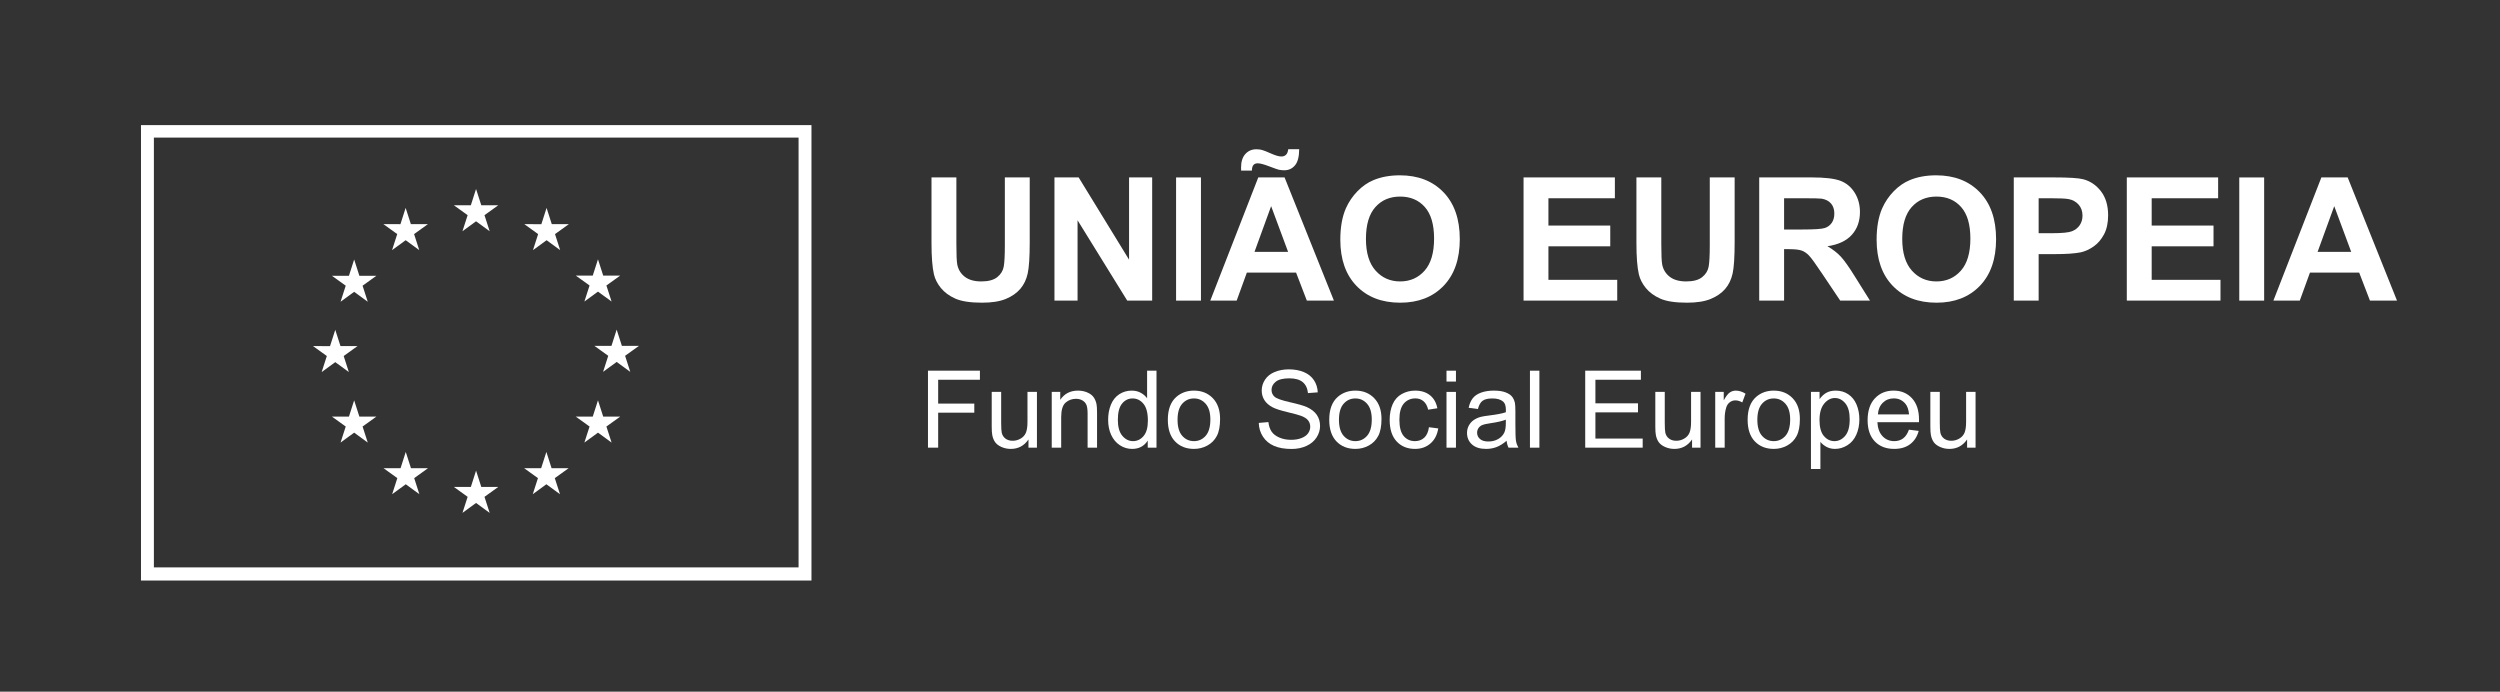 <?xml version="1.0" encoding="UTF-8" standalone="no"?>
<!DOCTYPE svg PUBLIC "-//W3C//DTD SVG 1.1//EN" "http://www.w3.org/Graphics/SVG/1.1/DTD/svg11.dtd">
<svg width="100%" height="100%" viewBox="0 0 1453 402" version="1.1" xmlns="http://www.w3.org/2000/svg" xmlns:xlink="http://www.w3.org/1999/xlink" xml:space="preserve" xmlns:serif="http://www.serif.com/" style="fill-rule:evenodd;clip-rule:evenodd;stroke-linejoin:round;stroke-miterlimit:2;">
    <rect x="0" y="0" width="1453" height="402" fill="#333333" stroke="none"/>
    <g transform="matrix(4.167,0,0,4.167,0,8.512)">
        <path d="M113.181,15.407L113.181,78.928L19.664,78.928L19.664,15.407L113.181,15.407ZM111.382,17.148L21.463,17.148L21.463,77.095L111.382,77.095L111.382,17.148Z" style="fill:white;"/>
    </g>
    <g transform="matrix(4.167,0,0,4.167,268.779,109.839)">
        <path d="M0,5.891L1.896,4.506L3.794,5.891L3.072,3.652L4.999,2.267L2.624,2.267L1.896,0L1.17,2.269L-1.204,2.267L0.722,3.652L0,5.891Z" style="fill:white;fill-rule:nonzero;"/>
    </g>
    <g transform="matrix(4.167,0,0,4.167,227.865,120.823)">
        <path d="M0,5.893L1.897,4.508L3.793,5.893L3.072,3.654L4.998,2.269L2.623,2.269L1.896,0L1.169,2.271L-1.205,2.269L0.721,3.654L0,5.893Z" style="fill:white;fill-rule:nonzero;"/>
    </g>
    <g transform="matrix(4.167,0,0,4.167,205.835,175.38)">
        <path d="M0,-5.893L-0.728,-3.622L-3.102,-3.624L-1.176,-2.239L-1.897,0L0,-1.385L1.897,0L1.175,-2.239L3.101,-3.624L0.727,-3.624L0,-5.893Z" style="fill:white;fill-rule:nonzero;"/>
    </g>
    <g transform="matrix(4.167,0,0,4.167,194.853,197.459)">
        <path d="M0,3.123L1.896,4.508L1.175,2.269L3.101,0.884L0.727,0.884L0,-1.385L-0.728,0.889L-3.103,0.884L-1.176,2.269L-1.897,4.508L0,3.123Z" style="fill:white;fill-rule:nonzero;"/>
    </g>
    <g transform="matrix(4.167,0,0,4.167,208.863,247.772)">
        <path d="M0,-1.355L-0.727,-3.624L-1.454,-1.353L-3.828,-1.355L-1.902,0.03L-2.624,2.269L-0.727,0.882L1.171,2.269L0.448,0.03L2.374,-1.355L0,-1.355Z" style="fill:white;fill-rule:nonzero;"/>
    </g>
    <g transform="matrix(4.167,0,0,4.167,238.855,277.775)">
        <path d="M0,-1.357L-0.727,-3.624L-1.452,-1.355L-3.828,-1.357L-1.902,0.027L-2.623,2.267L-0.726,0.882L1.171,2.267L0.45,0.027L2.376,-1.357L0,-1.357Z" style="fill:white;fill-rule:nonzero;"/>
    </g>
    <g transform="matrix(4.167,0,0,4.167,279.716,288.633)">
        <path d="M0,-1.355L-0.727,-3.624L-1.452,-1.352L-3.828,-1.355L-1.902,0.03L-2.623,2.269L-0.726,0.884L1.171,2.269L0.448,0.03L2.376,-1.355L0,-1.355Z" style="fill:white;fill-rule:nonzero;"/>
    </g>
    <g transform="matrix(4.167,0,0,4.167,320.577,277.775)">
        <path d="M0,-1.357L-0.726,-3.624L-1.454,-1.355L-3.827,-1.357L-1.902,0.027L-2.623,2.267L-0.726,0.882L1.172,2.267L0.448,0.027L2.376,-1.357L0,-1.357Z" style="fill:white;fill-rule:nonzero;"/>
    </g>
    <g transform="matrix(4.167,0,0,4.167,350.582,247.772)">
        <path d="M0,-1.355L-0.729,-3.624L-1.457,-1.353L-3.83,-1.355L-1.902,0.03L-2.626,2.269L-0.729,0.882L1.169,2.269L0.446,0.03L2.373,-1.355L0,-1.355Z" style="fill:white;fill-rule:nonzero;"/>
    </g>
    <g transform="matrix(4.167,0,0,4.167,371.338,206.675)">
        <path d="M0,-1.355L-2.376,-1.355L-3.104,-3.624L-3.83,-1.353L-6.205,-1.355L-4.278,0.029L-4.999,2.269L-3.104,0.882L-1.206,2.269L-1.928,0.029L0,-1.355Z" style="fill:white;fill-rule:nonzero;"/>
    </g>
    <g transform="matrix(4.167,0,0,4.167,339.64,150.714)">
        <path d="M0,5.89L1.897,4.505L3.795,5.89L3.072,3.651L4.999,2.268L2.626,2.268L1.897,0L1.169,2.271L-1.204,2.268L0.724,3.651L0,5.89Z" style="fill:white;fill-rule:nonzero;"/>
    </g>
    <g transform="matrix(4.167,0,0,4.167,317.668,145.387)">
        <path d="M0,-5.893L-0.726,-3.622L-3.102,-3.626L-1.177,-2.239L-1.897,0L0.003,-1.387L1.897,0L1.177,-2.239L3.104,-3.626L0.726,-3.626L0,-5.893Z" style="fill:white;fill-rule:nonzero;"/>
    </g>
    <g transform="matrix(4.167,0,0,4.167,541.39,175.921)">
        <path d="M0,-17.473L3.469,-17.473L3.469,-8.168C3.469,-6.692 3.512,-5.735 3.598,-5.297C3.746,-4.594 4.1,-4.03 4.658,-3.604C5.217,-3.178 5.98,-2.965 6.949,-2.965C7.934,-2.965 8.676,-3.166 9.176,-3.569C9.676,-3.971 9.977,-4.465 10.078,-5.051C10.18,-5.637 10.23,-6.61 10.23,-7.969L10.23,-17.473L13.699,-17.473L13.699,-8.45C13.699,-6.387 13.605,-4.93 13.418,-4.078C13.23,-3.227 12.885,-2.508 12.381,-1.922C11.877,-1.336 11.203,-0.869 10.359,-0.522C9.516,-0.174 8.414,0 7.055,0C5.414,0 4.17,-0.19 3.322,-0.569C2.475,-0.948 1.805,-1.44 1.312,-2.045C0.82,-2.651 0.496,-3.285 0.34,-3.95C0.113,-4.934 0,-6.387 0,-8.309L0,-17.473Z" style="fill:white;fill-rule:nonzero;"/>
    </g>
    <g transform="matrix(4.167,0,0,4.167,612.85,103.115)">
        <path d="M0,17.18L0,0L3.375,0L10.406,11.473L10.406,0L13.629,0L13.629,17.18L10.148,17.18L3.223,5.977L3.223,17.18L0,17.18Z" style="fill:white;fill-rule:nonzero;"/>
    </g>
    <g transform="matrix(4.167,0,0,4.167,0,-123.759)">
        <rect x="164.036" y="54.45" width="3.469" height="17.18" style="fill:white;"/>
    </g>
    <g transform="matrix(4.167,0,0,4.167,748.645,115.032)">
        <path d="M0,7.523L-2.367,1.148L-4.687,7.523L0,7.523ZM-5.051,-3.809L-6.551,-3.809C-6.559,-3.989 -6.562,-4.129 -6.562,-4.231C-6.562,-5.051 -6.363,-5.682 -5.965,-6.123C-5.566,-6.565 -5.055,-6.786 -4.43,-6.786C-4.156,-6.786 -3.902,-6.756 -3.668,-6.698C-3.434,-6.639 -3.006,-6.471 -2.385,-6.194C-1.764,-5.916 -1.277,-5.778 -0.926,-5.778C-0.676,-5.778 -0.467,-5.856 -0.299,-6.012C-0.131,-6.168 -0.023,-6.43 0.023,-6.797L1.547,-6.797C1.539,-5.743 1.342,-4.989 0.955,-4.536C0.568,-4.082 0.07,-3.856 -0.539,-3.856C-0.805,-3.856 -1.066,-3.883 -1.324,-3.938C-1.504,-3.985 -1.953,-4.145 -2.672,-4.418C-3.391,-4.692 -3.914,-4.829 -4.242,-4.829C-4.492,-4.829 -4.687,-4.752 -4.828,-4.6C-4.969,-4.448 -5.043,-4.184 -5.051,-3.809M6.387,14.32L2.613,14.32L1.113,10.418L-5.754,10.418L-7.172,14.32L-10.852,14.32L-4.16,-2.86L-0.492,-2.86L6.387,14.32Z" style="fill:white;fill-rule:nonzero;"/>
    </g>
    <g transform="matrix(4.167,0,0,4.167,793.885,138.959)">
        <path d="M0,-0.024C0,1.921 0.449,3.396 1.348,4.4C2.246,5.404 3.387,5.906 4.77,5.906C6.152,5.906 7.287,5.408 8.174,4.412C9.061,3.415 9.504,1.921 9.504,-0.071C9.504,-2.04 9.072,-3.508 8.209,-4.477C7.346,-5.446 6.199,-5.93 4.77,-5.93C3.34,-5.93 2.188,-5.44 1.312,-4.46C0.437,-3.479 0,-2.001 0,-0.024M-3.574,0.093C-3.574,-1.657 -3.313,-3.126 -2.789,-4.313C-2.398,-5.188 -1.865,-5.973 -1.189,-6.669C-0.514,-7.364 0.227,-7.879 1.031,-8.215C2.102,-8.669 3.336,-8.895 4.734,-8.895C7.266,-8.895 9.291,-8.11 10.811,-6.54C12.33,-4.969 13.09,-2.786 13.09,0.011C13.09,2.785 12.336,4.955 10.828,6.521C9.32,8.087 7.305,8.871 4.781,8.871C2.227,8.871 0.195,8.091 -1.312,6.533C-2.82,4.974 -3.574,2.828 -3.574,0.093" style="fill:white;fill-rule:nonzero;"/>
    </g>
    <g transform="matrix(4.167,0,0,4.167,885.49,103.115)">
        <path d="M0,17.18L0,0L12.737,0L12.737,2.907L3.469,2.907L3.469,6.715L12.093,6.715L12.093,9.61L3.469,9.61L3.469,14.285L13.065,14.285L13.065,17.18L0,17.18Z" style="fill:white;fill-rule:nonzero;"/>
    </g>
    <g transform="matrix(4.167,0,0,4.167,951.091,175.921)">
        <path d="M0,-17.473L3.469,-17.473L3.469,-8.168C3.469,-6.692 3.512,-5.735 3.598,-5.297C3.746,-4.594 4.1,-4.03 4.658,-3.604C5.217,-3.178 5.98,-2.965 6.949,-2.965C7.934,-2.965 8.676,-3.166 9.176,-3.569C9.676,-3.971 9.977,-4.465 10.078,-5.051C10.18,-5.637 10.23,-6.61 10.23,-7.969L10.23,-17.473L13.699,-17.473L13.699,-8.45C13.699,-6.387 13.605,-4.93 13.418,-4.078C13.23,-3.227 12.885,-2.508 12.381,-1.922C11.877,-1.336 11.203,-0.869 10.359,-0.522C9.516,-0.174 8.414,0 7.055,0C5.414,0 4.17,-0.19 3.322,-0.569C2.475,-0.948 1.805,-1.44 1.312,-2.045C0.82,-2.651 0.496,-3.285 0.34,-3.95C0.113,-4.934 0,-6.387 0,-8.309L0,-17.473Z" style="fill:white;fill-rule:nonzero;"/>
    </g>
    <g transform="matrix(4.167,0,0,4.167,1036.91,144.423)">
        <path d="M0,-2.648L2.566,-2.648C4.23,-2.648 5.27,-2.718 5.684,-2.859C6.098,-3 6.422,-3.242 6.656,-3.585C6.891,-3.929 7.008,-4.359 7.008,-4.875C7.008,-5.453 6.854,-5.919 6.545,-6.275C6.236,-6.63 5.801,-6.855 5.238,-6.949C4.957,-6.988 4.113,-7.007 2.707,-7.007L0,-7.007L0,-2.648ZM-3.469,7.266L-3.469,-9.914L3.832,-9.914C5.668,-9.914 7.002,-9.759 7.834,-9.451C8.666,-9.142 9.332,-8.593 9.832,-7.804C10.332,-7.015 10.582,-6.113 10.582,-5.097C10.582,-3.808 10.203,-2.744 9.445,-1.904C8.687,-1.064 7.555,-0.535 6.047,-0.316C6.797,0.122 7.416,0.602 7.904,1.125C8.393,1.649 9.051,2.579 9.879,3.914L11.977,7.266L7.828,7.266L5.32,3.528C4.43,2.192 3.82,1.35 3.492,1.002C3.164,0.655 2.816,0.416 2.449,0.288C2.082,0.159 1.5,0.094 0.703,0.094L0,0.094L0,7.266L-3.469,7.266Z" style="fill:white;fill-rule:nonzero;"/>
    </g>
    <g transform="matrix(4.167,0,0,4.167,1105.58,138.959)">
        <path d="M0,-0.024C0,1.921 0.449,3.396 1.348,4.4C2.246,5.404 3.387,5.906 4.77,5.906C6.152,5.906 7.287,5.408 8.174,4.412C9.061,3.415 9.504,1.921 9.504,-0.071C9.504,-2.04 9.072,-3.508 8.209,-4.477C7.346,-5.446 6.199,-5.93 4.77,-5.93C3.34,-5.93 2.188,-5.44 1.312,-4.46C0.437,-3.479 0,-2.001 0,-0.024M-3.574,0.093C-3.574,-1.657 -3.313,-3.126 -2.789,-4.313C-2.398,-5.188 -1.865,-5.973 -1.189,-6.669C-0.514,-7.364 0.227,-7.879 1.031,-8.215C2.102,-8.669 3.336,-8.895 4.734,-8.895C7.266,-8.895 9.291,-8.11 10.811,-6.54C12.33,-4.969 13.09,-2.786 13.09,0.011C13.09,2.785 12.336,4.955 10.828,6.521C9.32,8.087 7.305,8.871 4.781,8.871C2.227,8.871 0.195,8.091 -1.312,6.533C-2.82,4.974 -3.574,2.828 -3.574,0.093" style="fill:white;fill-rule:nonzero;"/>
    </g>
    <g transform="matrix(4.167,0,0,4.167,1184.86,162.588)">
        <path d="M0,-11.367L0,-6.492L1.898,-6.492C3.266,-6.492 4.18,-6.582 4.641,-6.762C5.102,-6.941 5.463,-7.222 5.725,-7.605C5.986,-7.988 6.117,-8.433 6.117,-8.941C6.117,-9.566 5.934,-10.082 5.566,-10.488C5.199,-10.894 4.734,-11.148 4.172,-11.25C3.758,-11.328 2.926,-11.367 1.676,-11.367L0,-11.367ZM-3.469,2.906L-3.469,-14.273L2.098,-14.273C4.207,-14.273 5.582,-14.187 6.223,-14.015C7.207,-13.758 8.031,-13.197 8.695,-12.334C9.359,-11.471 9.691,-10.355 9.691,-8.988C9.691,-7.933 9.5,-7.047 9.117,-6.328C8.734,-5.609 8.248,-5.045 7.658,-4.635C7.068,-4.224 6.469,-3.953 5.859,-3.82C5.031,-3.656 3.832,-3.574 2.262,-3.574L0,-3.574L0,2.906L-3.469,2.906Z" style="fill:white;fill-rule:nonzero;"/>
    </g>
    <g transform="matrix(4.167,0,0,4.167,1236.1,103.115)">
        <path d="M0,17.18L0,0L12.738,0L12.738,2.907L3.469,2.907L3.469,6.715L12.094,6.715L12.094,9.61L3.469,9.61L3.469,14.285L13.066,14.285L13.066,17.18L0,17.18Z" style="fill:white;fill-rule:nonzero;"/>
    </g>
    <g transform="matrix(4.167,0,0,4.167,0,-123.759)">
        <rect x="312.327" y="54.45" width="3.469" height="17.18" style="fill:white;"/>
    </g>
    <g transform="matrix(4.167,0,0,4.167,1366.52,131.437)">
        <path d="M0,3.586L-2.367,-2.789L-4.687,3.586L0,3.586ZM6.387,10.383L2.613,10.383L1.113,6.481L-5.754,6.481L-7.172,10.383L-10.852,10.383L-4.16,-6.797L-0.492,-6.797L6.387,10.383Z" style="fill:white;fill-rule:nonzero;"/>
    </g>
    <g transform="matrix(4.167,0,0,4.167,539.34,215.433)">
        <path d="M0,10.737L0,0L7.244,0L7.244,1.267L1.421,1.267L1.421,4.592L6.46,4.592L6.46,5.859L1.421,5.859L1.421,10.737L0,10.737Z" style="fill:white;fill-rule:nonzero;"/>
    </g>
    <g transform="matrix(4.167,0,0,4.167,597.75,228.495)">
        <path d="M0,7.602L0,6.459C-0.605,7.338 -1.428,7.778 -2.468,7.778C-2.927,7.778 -3.355,7.69 -3.753,7.514C-4.151,7.338 -4.447,7.118 -4.64,6.851C-4.833,6.585 -4.968,6.259 -5.046,5.873C-5.1,5.615 -5.127,5.205 -5.127,4.643L-5.127,-0.176L-3.809,-0.176L-3.809,4.138C-3.809,4.826 -3.781,5.29 -3.728,5.529C-3.645,5.876 -3.469,6.148 -3.2,6.346C-2.932,6.543 -2.6,6.643 -2.204,6.643C-1.809,6.643 -1.437,6.541 -1.091,6.338C-0.744,6.136 -0.499,5.86 -0.354,5.511C-0.211,5.162 -0.139,4.655 -0.139,3.991L-0.139,-0.176L1.18,-0.176L1.18,7.602L0,7.602Z" style="fill:white;fill-rule:nonzero;"/>
    </g>
    <g transform="matrix(4.167,0,0,4.167,611.271,227.028)">
        <path d="M0,7.954L0,0.176L1.187,0.176L1.187,1.282C1.758,0.427 2.583,0 3.662,0C4.131,0 4.562,0.084 4.954,0.253C5.348,0.421 5.642,0.642 5.837,0.915C6.032,1.189 6.169,1.514 6.247,1.89C6.296,2.134 6.32,2.561 6.32,3.171L6.32,7.954L5.002,7.954L5.002,3.223C5.002,2.685 4.951,2.284 4.849,2.017C4.746,1.752 4.563,1.539 4.303,1.381C4.041,1.222 3.735,1.142 3.384,1.142C2.822,1.142 2.337,1.321 1.93,1.677C1.521,2.034 1.318,2.71 1.318,3.706L1.318,7.954L0,7.954Z" style="fill:white;fill-rule:nonzero;"/>
    </g>
    <g transform="matrix(4.167,0,0,4.167,649.691,232.342)">
        <path d="M0,2.797C0,3.793 0.21,4.538 0.63,5.031C1.05,5.524 1.546,5.771 2.117,5.771C2.693,5.771 3.183,5.535 3.586,5.064C3.988,4.593 4.189,3.874 4.189,2.907C4.189,1.842 3.984,1.061 3.574,0.563C3.164,0.065 2.659,-0.184 2.059,-0.184C1.473,-0.184 0.982,0.055 0.59,0.534C0.196,1.012 0,1.767 0,2.797M4.168,6.679L4.168,5.697C3.675,6.469 2.949,6.855 1.992,6.855C1.372,6.855 0.803,6.684 0.282,6.342C-0.237,6 -0.641,5.523 -0.926,4.91C-1.212,4.297 -1.354,3.593 -1.354,2.797C-1.354,2.021 -1.226,1.317 -0.967,0.684C-0.708,0.052 -0.319,-0.433 0.198,-0.77C0.716,-1.107 1.294,-1.275 1.934,-1.275C2.402,-1.275 2.82,-1.177 3.187,-0.978C3.553,-0.781 3.851,-0.523 4.08,-0.206L4.08,-4.058L5.391,-4.058L5.391,6.679L4.168,6.679Z" style="fill:white;fill-rule:nonzero;"/>
    </g>
    <g transform="matrix(4.167,0,0,4.167,684.392,243.965)">
        <path d="M0,0C0,0.996 0.217,1.742 0.651,2.238C1.086,2.733 1.633,2.981 2.292,2.981C2.946,2.981 3.491,2.732 3.926,2.234C4.36,1.736 4.577,0.977 4.577,-0.044C4.577,-1.006 4.358,-1.734 3.922,-2.23C3.484,-2.726 2.941,-2.974 2.292,-2.974C1.633,-2.974 1.086,-2.727 0.651,-2.234C0.217,-1.741 0,-0.996 0,0M-1.355,0C-1.355,-1.44 -0.955,-2.507 -0.154,-3.201C0.515,-3.777 1.33,-4.065 2.292,-4.065C3.361,-4.065 4.235,-3.714 4.914,-3.014C5.593,-2.313 5.933,-1.345 5.933,-0.11C5.933,0.891 5.782,1.679 5.481,2.252C5.182,2.826 4.744,3.271 4.171,3.589C3.597,3.906 2.971,4.065 2.292,4.065C1.203,4.065 0.323,3.716 -0.349,3.018C-1.02,2.319 -1.355,1.313 -1.355,0" style="fill:white;fill-rule:nonzero;"/>
    </g>
    <g transform="matrix(4.167,0,0,4.167,731.6,229.805)">
        <path d="M0,3.838L1.341,3.721C1.404,4.258 1.552,4.699 1.783,5.043C2.016,5.387 2.376,5.666 2.864,5.878C3.353,6.09 3.901,6.196 4.512,6.196C5.054,6.196 5.532,6.116 5.947,5.955C6.362,5.794 6.671,5.573 6.874,5.292C7.076,5.011 7.178,4.705 7.178,4.373C7.178,4.036 7.08,3.742 6.885,3.49C6.689,3.239 6.367,3.027 5.918,2.857C5.63,2.744 4.993,2.57 4.007,2.333C3.021,2.096 2.329,1.873 1.934,1.663C1.421,1.394 1.039,1.061 0.787,0.663C0.536,0.265 0.41,-0.181 0.41,-0.674C0.41,-1.216 0.564,-1.722 0.872,-2.194C1.18,-2.664 1.629,-3.022 2.22,-3.266C2.811,-3.511 3.467,-3.633 4.189,-3.633C4.985,-3.633 5.687,-3.504 6.295,-3.248C6.903,-2.992 7.371,-2.615 7.698,-2.117C8.025,-1.619 8.201,-1.055 8.226,-0.425L6.863,-0.322C6.79,-1.001 6.542,-1.514 6.119,-1.86C5.697,-2.207 5.073,-2.38 4.248,-2.38C3.389,-2.38 2.763,-2.223 2.369,-1.908C1.977,-1.593 1.78,-1.213 1.78,-0.769C1.78,-0.383 1.919,-0.066 2.197,0.183C2.471,0.432 3.185,0.688 4.34,0.949C5.494,1.21 6.287,1.438 6.717,1.633C7.342,1.921 7.803,2.287 8.101,2.728C8.398,3.171 8.548,3.679 8.548,4.255C8.548,4.827 8.384,5.365 8.057,5.871C7.729,6.376 7.26,6.769 6.646,7.049C6.034,7.33 5.345,7.471 4.578,7.471C3.606,7.471 2.792,7.329 2.135,7.046C1.479,6.763 0.963,6.337 0.59,5.768C0.216,5.199 0.02,4.556 0,3.838" style="fill:white;fill-rule:nonzero;"/>
    </g>
    <g transform="matrix(4.167,0,0,4.167,778.202,243.965)">
        <path d="M0,0C0,0.996 0.217,1.742 0.651,2.238C1.086,2.733 1.633,2.981 2.292,2.981C2.946,2.981 3.491,2.732 3.926,2.234C4.36,1.736 4.577,0.977 4.577,-0.044C4.577,-1.006 4.358,-1.734 3.922,-2.23C3.484,-2.726 2.941,-2.974 2.292,-2.974C1.633,-2.974 1.086,-2.727 0.651,-2.234C0.217,-1.741 0,-0.996 0,0M-1.355,0C-1.355,-1.44 -0.955,-2.507 -0.154,-3.201C0.515,-3.777 1.33,-4.065 2.292,-4.065C3.361,-4.065 4.235,-3.714 4.914,-3.014C5.593,-2.313 5.933,-1.345 5.933,-0.11C5.933,0.891 5.782,1.679 5.481,2.252C5.182,2.826 4.744,3.271 4.171,3.589C3.597,3.906 2.971,4.065 2.292,4.065C1.203,4.065 0.323,3.716 -0.349,3.018C-1.02,2.319 -1.355,1.313 -1.355,0" style="fill:white;fill-rule:nonzero;"/>
    </g>
    <g transform="matrix(4.167,0,0,4.167,830.51,239.632)">
        <path d="M0,2.08L1.296,2.248C1.154,3.142 0.792,3.841 0.209,4.347C-0.375,4.852 -1.092,5.105 -1.941,5.105C-3.006,5.105 -3.861,4.757 -4.508,4.061C-5.155,3.366 -5.479,2.368 -5.479,1.069C-5.479,0.229 -5.34,-0.505 -5.062,-1.135C-4.783,-1.765 -4.359,-2.238 -3.79,-2.552C-3.222,-2.868 -2.603,-3.025 -1.934,-3.025C-1.089,-3.025 -0.398,-2.811 0.139,-2.384C0.676,-1.957 1.021,-1.35 1.172,-0.564L-0.11,-0.366C-0.232,-0.889 -0.448,-1.282 -0.758,-1.545C-1.068,-1.809 -1.443,-1.941 -1.883,-1.941C-2.547,-1.941 -3.086,-1.703 -3.501,-1.227C-3.916,-0.751 -4.124,0.002 -4.124,1.033C-4.124,2.078 -3.924,2.837 -3.523,3.31C-3.123,3.784 -2.601,4.021 -1.956,4.021C-1.438,4.021 -1.006,3.862 -0.659,3.545C-0.312,3.227 -0.093,2.739 0,2.08" style="fill:white;fill-rule:nonzero;"/>
    </g>
    <g transform="matrix(4.167,0,0,4.167,0,74.029)">
        <path d="M201.754,36.896L203.072,36.896L203.072,44.674L201.754,44.674L201.754,36.896ZM201.754,33.937L203.072,33.937L203.072,35.453L201.754,35.453L201.754,33.937Z" style="fill:white;fill-rule:nonzero;"/>
    </g>
    <g transform="matrix(4.167,0,0,4.167,875.188,244.029)">
        <path d="M0,-0.03C-0.479,0.165 -1.196,0.331 -2.153,0.468C-2.695,0.546 -3.079,0.634 -3.304,0.732C-3.528,0.829 -3.701,0.972 -3.823,1.16C-3.945,1.348 -4.007,1.557 -4.007,1.786C-4.007,2.138 -3.874,2.431 -3.607,2.665C-3.342,2.9 -2.952,3.017 -2.439,3.017C-1.932,3.017 -1.479,2.906 -1.084,2.683C-0.688,2.462 -0.398,2.158 -0.213,1.772C-0.071,1.474 0,1.034 0,0.453L0,-0.03ZM0.109,2.914C-0.379,3.329 -0.849,3.622 -1.301,3.793C-1.752,3.964 -2.236,4.05 -2.754,4.05C-3.608,4.05 -4.266,3.841 -4.725,3.424C-5.184,3.006 -5.413,2.472 -5.413,1.823C-5.413,1.442 -5.326,1.095 -5.153,0.779C-4.979,0.465 -4.753,0.212 -4.472,0.021C-4.191,-0.169 -3.875,-0.313 -3.523,-0.411C-3.265,-0.479 -2.874,-0.545 -2.352,-0.609C-1.287,-0.736 -0.503,-0.887 0,-1.063C0.005,-1.243 0.007,-1.358 0.007,-1.407C0.007,-1.944 -0.117,-2.322 -0.366,-2.542C-0.703,-2.84 -1.204,-2.989 -1.868,-2.989C-2.488,-2.989 -2.946,-2.88 -3.241,-2.663C-3.537,-2.446 -3.755,-2.061 -3.896,-1.509L-5.186,-1.685C-5.068,-2.237 -4.876,-2.682 -4.607,-3.022C-4.339,-3.361 -3.95,-3.622 -3.442,-3.806C-2.935,-3.988 -2.347,-4.08 -1.678,-4.08C-1.014,-4.08 -0.474,-4.002 -0.059,-3.846C0.356,-3.69 0.661,-3.493 0.856,-3.256C1.052,-3.019 1.188,-2.72 1.267,-2.359C1.311,-2.134 1.333,-1.729 1.333,-1.143L1.333,0.615C1.333,1.84 1.36,2.616 1.417,2.94C1.473,3.265 1.584,3.576 1.75,3.874L0.373,3.874C0.236,3.6 0.148,3.281 0.109,2.914" style="fill:white;fill-rule:nonzero;"/>
    </g>
    <g transform="matrix(4.167,0,0,4.167,0,74.029)">
        <rect x="213.392" y="33.937" width="1.318" height="10.737" style="fill:white;"/>
    </g>
    <g transform="matrix(4.167,0,0,4.167,921.33,215.433)">
        <path d="M0,10.737L0,0L7.764,0L7.764,1.267L1.421,1.267L1.421,4.555L7.36,4.555L7.36,5.815L1.421,5.815L1.421,9.47L8.013,9.47L8.013,10.737L0,10.737Z" style="fill:white;fill-rule:nonzero;"/>
    </g>
    <g transform="matrix(4.167,0,0,4.167,983.431,228.495)">
        <path d="M0,7.602L0,6.459C-0.605,7.338 -1.428,7.778 -2.468,7.778C-2.927,7.778 -3.355,7.69 -3.753,7.514C-4.151,7.338 -4.447,7.118 -4.64,6.851C-4.833,6.585 -4.968,6.259 -5.046,5.873C-5.1,5.615 -5.127,5.205 -5.127,4.643L-5.127,-0.176L-3.809,-0.176L-3.809,4.138C-3.809,4.826 -3.781,5.29 -3.728,5.529C-3.645,5.876 -3.469,6.148 -3.2,6.346C-2.932,6.543 -2.6,6.643 -2.204,6.643C-1.809,6.643 -1.437,6.541 -1.091,6.338C-0.744,6.136 -0.499,5.86 -0.354,5.511C-0.211,5.162 -0.139,4.655 -0.139,3.991L-0.139,-0.176L1.18,-0.176L1.18,7.602L0,7.602Z" style="fill:white;fill-rule:nonzero;"/>
    </g>
    <g transform="matrix(4.167,0,0,4.167,996.892,227.028)">
        <path d="M0,7.954L0,0.176L1.187,0.176L1.187,1.355C1.489,0.803 1.769,0.439 2.024,0.264C2.281,0.088 2.563,0 2.871,0C3.315,0 3.767,0.142 4.226,0.425L3.771,1.648C3.449,1.457 3.127,1.362 2.805,1.362C2.517,1.362 2.258,1.449 2.028,1.622C1.799,1.796 1.636,2.036 1.538,2.344C1.392,2.812 1.318,3.325 1.318,3.882L1.318,7.954L0,7.954Z" style="fill:white;fill-rule:nonzero;"/>
    </g>
    <g transform="matrix(4.167,0,0,4.167,1021.37,243.965)">
        <path d="M0,0C0,0.996 0.217,1.742 0.651,2.238C1.086,2.733 1.633,2.981 2.292,2.981C2.946,2.981 3.491,2.732 3.926,2.234C4.36,1.736 4.577,0.977 4.577,-0.044C4.577,-1.006 4.358,-1.734 3.922,-2.23C3.484,-2.726 2.941,-2.974 2.292,-2.974C1.633,-2.974 1.086,-2.727 0.651,-2.234C0.217,-1.741 0,-0.996 0,0M-1.355,0C-1.355,-1.44 -0.955,-2.507 -0.154,-3.201C0.515,-3.777 1.33,-4.065 2.292,-4.065C3.361,-4.065 4.235,-3.714 4.914,-3.014C5.593,-2.313 5.933,-1.345 5.933,-0.11C5.933,0.891 5.782,1.679 5.481,2.252C5.182,2.826 4.744,3.271 4.171,3.589C3.597,3.906 2.971,4.065 2.292,4.065C1.203,4.065 0.323,3.716 -0.349,3.018C-1.02,2.319 -1.355,1.313 -1.355,0" style="fill:white;fill-rule:nonzero;"/>
    </g>
    <g transform="matrix(4.167,0,0,4.167,1057.5,255.469)">
        <path d="M0,-2.717C0,-1.716 0.202,-0.976 0.607,-0.498C1.013,-0.019 1.504,0.22 2.08,0.22C2.666,0.22 3.168,-0.028 3.585,-0.523C4.003,-1.019 4.211,-1.787 4.211,-2.827C4.211,-3.818 4.007,-4.56 3.6,-5.053C3.191,-5.547 2.705,-5.793 2.139,-5.793C1.577,-5.793 1.08,-5.53 0.648,-5.006C0.216,-4.481 0,-3.718 0,-2.717M-1.194,4.109L-1.194,-6.65L0.007,-6.65L0.007,-5.639C0.29,-6.035 0.61,-6.332 0.967,-6.529C1.323,-6.727 1.755,-6.826 2.263,-6.826C2.927,-6.826 3.513,-6.655 4.02,-6.313C4.528,-5.971 4.912,-5.489 5.171,-4.867C5.43,-4.244 5.559,-3.562 5.559,-2.82C5.559,-2.024 5.416,-1.307 5.131,-0.67C4.845,-0.033 4.43,0.456 3.886,0.795C3.341,1.134 2.769,1.304 2.168,1.304C1.729,1.304 1.334,1.211 0.985,1.026C0.636,0.84 0.349,0.606 0.124,0.323L0.124,4.109L-1.194,4.109Z" style="fill:white;fill-rule:nonzero;"/>
    </g>
    <g transform="matrix(4.167,0,0,4.167,1091.44,247.077)">
        <path d="M0,-1.494L4.343,-1.494C4.284,-2.148 4.118,-2.639 3.845,-2.966C3.425,-3.474 2.881,-3.728 2.212,-3.728C1.606,-3.728 1.097,-3.525 0.685,-3.12C0.271,-2.715 0.044,-2.173 0,-1.494M4.328,0.637L5.69,0.806C5.476,1.602 5.078,2.219 4.497,2.659C3.916,3.098 3.174,3.318 2.271,3.318C1.133,3.318 0.23,2.968 -0.437,2.267C-1.103,1.567 -1.436,0.584 -1.436,-0.681C-1.436,-1.99 -1.099,-3.005 -0.425,-3.728C0.249,-4.451 1.123,-4.812 2.197,-4.812C3.237,-4.812 4.087,-4.458 4.746,-3.75C5.405,-3.042 5.734,-2.046 5.734,-0.762C5.734,-0.683 5.732,-0.566 5.728,-0.41L-0.073,-0.41C-0.024,0.444 0.217,1.099 0.651,1.553C1.086,2.007 1.628,2.234 2.277,2.234C2.761,2.234 3.174,2.107 3.516,1.853C3.857,1.599 4.128,1.194 4.328,0.637" style="fill:white;fill-rule:nonzero;"/>
    </g>
    <g transform="matrix(4.167,0,0,4.167,1143.28,228.495)">
        <path d="M0,7.602L0,6.459C-0.605,7.338 -1.428,7.778 -2.468,7.778C-2.927,7.778 -3.355,7.69 -3.753,7.514C-4.151,7.338 -4.447,7.118 -4.64,6.851C-4.833,6.585 -4.968,6.259 -5.046,5.873C-5.1,5.615 -5.127,5.205 -5.127,4.643L-5.127,-0.176L-3.809,-0.176L-3.809,4.138C-3.809,4.826 -3.781,5.29 -3.728,5.529C-3.645,5.876 -3.469,6.148 -3.2,6.346C-2.932,6.543 -2.6,6.643 -2.204,6.643C-1.809,6.643 -1.437,6.541 -1.091,6.338C-0.744,6.136 -0.499,5.86 -0.354,5.511C-0.211,5.162 -0.139,4.655 -0.139,3.991L-0.139,-0.176L1.18,-0.176L1.18,7.602L0,7.602Z" style="fill:white;fill-rule:nonzero;"/>
    </g>
</svg>

